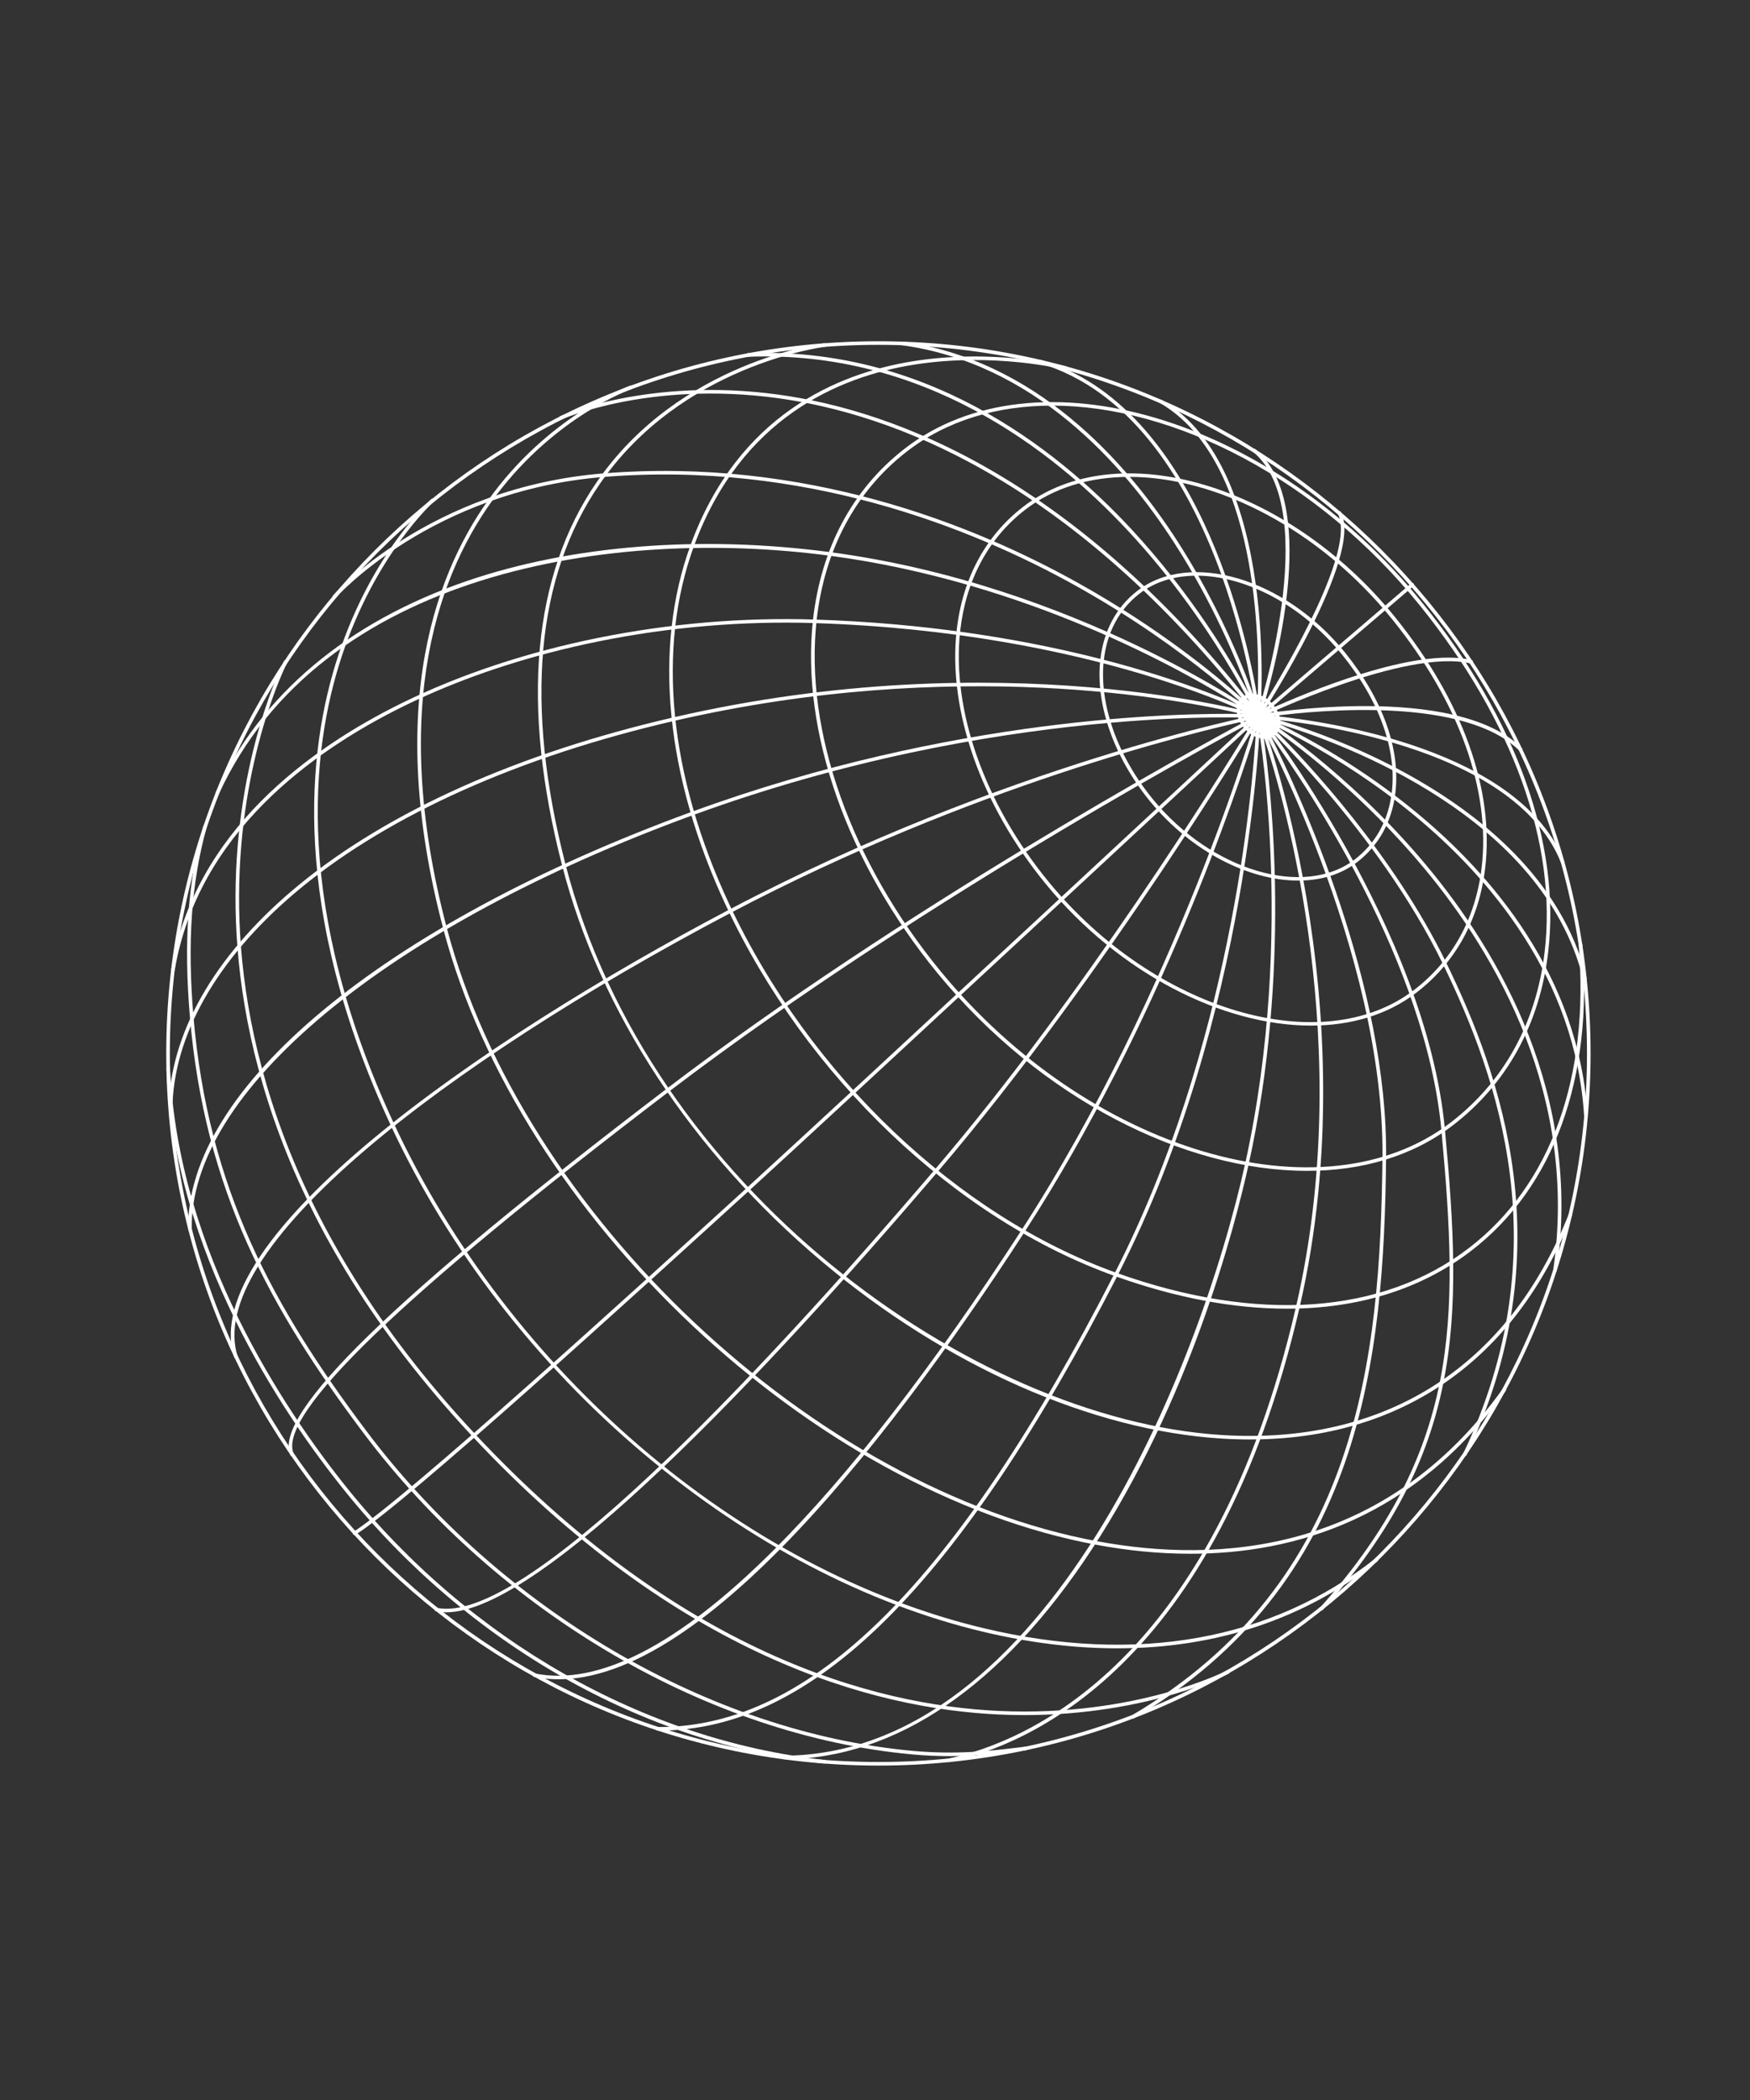 <svg xmlns="http://www.w3.org/2000/svg" width="200" height="240" viewBox="0 0 200 240" fill="none"><rect x="0" y="0" width="200" height="240" fill="#333333" stroke="none"/><path d="M100.39 201.78C55.513 201.78 19 165.267 19 120.39C19 75.513 55.513 39 100.39 39C145.267 39 181.78 75.513 181.78 120.39C181.78 165.267 145.267 201.78 100.39 201.78ZM100.39 39.41C55.735 39.41 19.41 75.74 19.41 120.39C19.41 165.04 55.74 201.37 100.39 201.37C145.04 201.37 181.37 165.045 181.37 120.39C181.37 75.735 145.04 39.41 100.39 39.41Z" fill="white"></path><path d="M108.524 200.699C107.2 200.699 105.773 200.643 104.235 200.502C81.002 198.371 56.992 184.317 41.576 163.823C30.867 149.585 23.388 136.036 21.701 116.186C20.979 107.686 21.465 100.77 23.23 94.423C23.259 94.316 23.375 94.252 23.482 94.282C23.588 94.312 23.653 94.423 23.623 94.534C21.871 100.834 21.389 107.703 22.106 116.152C23.785 135.904 31.235 149.398 41.901 163.579C57.248 183.984 81.147 197.978 104.269 200.096C109.305 200.558 113.167 200.096 115.99 199.763C116.43 199.712 116.849 199.661 117.238 199.618C117.349 199.605 117.451 199.686 117.464 199.797C117.477 199.909 117.396 200.011 117.285 200.024C116.892 200.067 116.477 200.118 116.042 200.169C114.064 200.404 111.574 200.699 108.524 200.699Z" fill="white"></path><path d="M94.231 201.549C94.223 201.549 94.214 201.549 94.21 201.549C73.472 199.268 53.48 187.893 39.363 170.337C32.166 161.392 19.957 143.225 19.018 122.081C19.014 121.97 19.099 121.872 19.214 121.868C19.317 121.859 19.424 121.949 19.428 122.064C20.359 143.089 32.52 161.175 39.683 170.081C53.733 187.551 73.625 198.871 94.257 201.139C94.368 201.152 94.449 201.254 94.436 201.365C94.423 201.472 94.334 201.549 94.231 201.549Z" fill="white"></path><path d="M117.08 196.01C116.149 196.01 115.196 195.989 114.227 195.946C99.686 195.301 77.423 189.248 53.925 164.089C31.512 140.096 26.869 117.307 26.916 102.412C26.972 86.266 32.405 75.651 32.461 75.549C32.512 75.45 32.636 75.408 32.734 75.463C32.832 75.514 32.871 75.638 32.82 75.736C32.764 75.839 27.369 86.385 27.322 102.438C27.275 117.252 31.905 139.925 54.22 163.811C77.624 188.868 99.78 194.895 114.244 195.54C129.903 196.237 140.151 190.957 140.253 190.902C140.352 190.85 140.475 190.889 140.531 190.987C140.582 191.085 140.544 191.209 140.445 191.265C140.347 191.312 131.232 196.01 117.08 196.01Z" fill="white"></path><path d="M127.682 188.38C122.8 188.38 117.691 187.756 112.403 186.5C99.054 183.327 85.65 176.313 73.642 166.211C61.264 155.797 51.23 142.768 44.626 128.54C33.2 103.923 35.071 85.799 38.654 74.928C42.537 63.138 49.226 57.094 49.295 57.034C49.38 56.957 49.508 56.966 49.581 57.051C49.658 57.137 49.649 57.265 49.564 57.337C49.496 57.397 42.879 63.386 39.034 75.077C35.485 85.871 33.635 103.88 44.998 128.365C58.21 156.83 84.706 179.495 112.496 186.099C129.903 190.234 145.353 187.474 157.181 178.111C157.271 178.043 157.399 178.056 157.467 178.145C157.536 178.235 157.523 178.363 157.433 178.431C149.108 185.031 138.997 188.38 127.682 188.38Z" fill="white"></path><path d="M136.047 177.573C132.28 177.573 128.679 177.172 125.394 176.565C92.841 170.576 59.322 139.005 50.668 106.187C43.85 80.319 50.014 64.813 56.387 56.355C63.299 47.184 71.953 44.1 72.038 44.07C72.145 44.032 72.26 44.092 72.299 44.194C72.337 44.301 72.277 44.416 72.175 44.455C72.089 44.485 63.538 47.535 56.703 56.616C50.394 64.997 44.294 80.383 51.069 106.08C59.685 138.758 93.063 170.196 125.475 176.159C139.089 178.667 158.17 177.671 171.753 158.71C171.817 158.62 171.945 158.599 172.039 158.663C172.129 158.727 172.15 158.855 172.086 158.949C161.647 173.511 148.016 177.573 136.047 177.573Z" fill="white"></path><path d="M142.841 164.511C141.778 164.511 140.697 164.476 139.599 164.408C124.743 163.477 108.114 156.117 93.979 144.216C79.097 131.688 68.538 115.597 64.241 98.908C59.516 80.553 60.845 65.817 68.187 55.112C77.653 41.315 94.043 39.256 94.205 39.235C94.325 39.222 94.419 39.303 94.432 39.414C94.445 39.525 94.363 39.628 94.252 39.641C94.09 39.658 77.88 41.699 68.521 55.347C61.246 65.949 59.939 80.575 64.633 98.806C74.103 135.584 111.052 162.208 139.625 164.002C158.283 165.177 172.362 156.228 179.265 138.809C179.307 138.702 179.427 138.651 179.529 138.693C179.636 138.736 179.688 138.856 179.645 138.958C173.079 155.528 160.081 164.511 142.841 164.511Z" fill="white"></path><path d="M147.079 149.565C141.009 149.565 134.409 148.335 127.485 145.861C109.216 139.339 92.168 123.12 82.988 103.543C76.047 88.734 74.603 74.078 78.93 62.272C84.364 47.432 95.734 42.669 104.316 41.29C113.598 39.795 121.705 41.828 121.787 41.849C121.898 41.879 121.962 41.99 121.932 42.097C121.902 42.208 121.791 42.272 121.684 42.242C121.603 42.221 113.568 40.209 104.367 41.691C95.897 43.058 84.675 47.765 79.31 62.408C75.022 74.112 76.461 88.657 83.356 103.368C92.488 122.85 109.451 138.988 127.617 145.477C143.713 151.226 158.014 150.21 167.889 142.623C177.227 135.447 181.678 123.137 180.422 107.956C180.414 107.845 180.495 107.746 180.61 107.733C180.726 107.725 180.82 107.806 180.832 107.921C182.101 123.248 177.594 135.686 168.141 142.948C162.413 147.344 155.224 149.565 147.079 149.565Z" fill="white"></path><path d="M149.368 133.812C135.408 133.812 118.933 125.58 107.165 111.245C96.828 98.657 91.501 83.557 92.911 70.858C93.821 62.682 97.421 55.929 103.329 51.324C118.318 39.641 145.455 47.71 162.588 68.944C173.327 82.254 178.418 96.449 176.923 108.917C175.945 117.097 172.173 123.91 166.027 128.618C161.422 132.146 155.651 133.812 149.368 133.812ZM120.249 46.356C113.965 46.356 108.194 48.052 103.585 51.644C97.767 56.181 94.218 62.84 93.325 70.9C91.928 83.493 97.221 98.478 107.485 110.985C124.413 131.599 151.11 139.527 165.783 128.293C171.844 123.654 175.556 116.935 176.522 108.87C178.004 96.513 172.942 82.425 162.276 69.205C150.564 54.69 134.161 46.356 120.249 46.356Z" fill="white"></path><path d="M149.823 117.211C139.789 117.211 127.974 111.316 119.537 101.048C112.135 92.03 108.316 81.202 109.329 72.082C109.982 66.183 112.588 61.305 116.855 57.978C127.654 49.563 147.166 55.325 159.464 70.566C167.157 80.1 170.804 90.283 169.732 99.236C169.027 105.14 166.302 110.056 161.86 113.456C158.528 116.006 154.359 117.211 149.823 117.211ZM129.076 54.501C124.565 54.501 120.413 55.722 117.103 58.302C112.925 61.561 110.375 66.341 109.734 72.129C108.735 81.142 112.515 91.855 119.854 100.791C131.964 115.541 151.087 121.196 161.612 113.136C165.965 109.804 168.635 104.982 169.327 99.189C170.386 90.347 166.772 80.275 159.147 70.826C150.775 60.451 139.041 54.501 129.076 54.501Z" fill="white"></path><path d="M148.369 100.639C142.769 100.639 136.165 97.346 131.454 91.605C127.314 86.564 125.178 80.512 125.747 75.42C126.114 72.127 127.562 69.41 129.946 67.552C135.968 62.857 146.861 66.082 153.73 74.596C158.031 79.927 160.069 85.616 159.471 90.618C159.078 93.912 157.557 96.654 155.079 98.55C153.221 99.969 150.893 100.639 148.369 100.639ZM136.759 65.792C134.281 65.792 132.005 66.463 130.189 67.876C127.9 69.662 126.499 72.289 126.148 75.467C125.593 80.452 127.695 86.389 131.765 91.349C138.472 99.516 149.031 102.664 154.827 98.226C157.215 96.397 158.68 93.749 159.06 90.567C159.646 85.676 157.638 80.093 153.409 74.852C148.766 69.098 142.265 65.792 136.759 65.792Z" fill="white"></path><path d="M144.574 84.437C144.505 84.437 144.433 84.433 144.36 84.428C143.566 84.356 142.737 83.882 142.143 83.16C141.537 82.421 141.238 81.532 141.34 80.776C141.408 80.281 141.643 79.879 142.024 79.614C142.989 78.939 144.561 79.367 145.526 80.562C146.568 81.853 146.611 83.266 145.637 84.082C145.36 84.313 144.992 84.437 144.574 84.437ZM143.1 79.7C142.788 79.7 142.498 79.777 142.258 79.943C141.977 80.14 141.797 80.447 141.746 80.823C141.656 81.468 141.925 82.241 142.459 82.895C142.985 83.531 143.711 83.95 144.399 84.018C144.796 84.057 145.133 83.967 145.377 83.766C146.18 83.096 146.116 81.934 145.21 80.814C144.638 80.11 143.813 79.7 143.1 79.7Z" fill="white"></path><path d="M33.367 166.423C33.286 166.423 33.214 166.376 33.179 166.299C31.185 161.609 44.867 148.295 76.237 124.395C103.036 103.977 135.714 86.011 142.48 82.359C136.372 83.705 111.075 89.822 83.579 104.289C66.779 113.127 51.987 122.708 41.919 131.273C30.446 141.033 25.341 149.23 27.148 154.984C27.182 155.091 27.122 155.206 27.016 155.24C26.909 155.274 26.794 155.215 26.759 155.108C22.501 141.563 54.606 119.073 83.392 103.93C114.894 87.357 143.513 81.723 143.8 81.667C143.898 81.65 143.996 81.706 144.03 81.8C144.065 81.894 144.022 82 143.932 82.047C143.561 82.244 106.368 101.961 76.489 124.724C45.721 148.167 31.676 161.712 33.56 166.145C33.602 166.248 33.555 166.368 33.453 166.415C33.423 166.419 33.397 166.423 33.367 166.423Z" fill="white"></path><path d="M50.993 184.266C50.583 184.266 50.194 184.227 49.826 184.146C49.715 184.121 49.647 184.014 49.669 183.903C49.694 183.792 49.801 183.723 49.912 183.745C59.749 185.885 86.28 157.714 106.805 133.704C123.75 113.879 139.337 88.84 142.899 83.005C135.821 89.587 95.912 126.685 85.639 136.049L84.687 136.916C72.355 148.15 46.7 171.528 40.634 175.398C40.54 175.458 40.412 175.432 40.352 175.334C40.292 175.24 40.318 175.112 40.416 175.052C46.452 171.199 73.055 146.962 84.413 136.612L85.366 135.745C96.596 125.515 143.224 82.146 143.694 81.71C143.766 81.642 143.882 81.638 143.963 81.702C144.04 81.766 144.061 81.877 144.01 81.967C143.835 82.257 126.351 111.47 107.116 133.973C87.275 157.184 61.808 184.262 50.993 184.266Z" fill="white"></path><path d="M75.333 197.781C75.273 197.781 75.213 197.781 75.153 197.781C75.042 197.781 74.948 197.687 74.948 197.576C74.948 197.465 75.021 197.371 75.153 197.375C75.209 197.375 75.273 197.375 75.328 197.375C92.701 197.375 109.24 180.909 127.36 145.574C140.628 119.706 143.118 90.621 143.541 83.496C141.448 90.189 132.537 116.985 117.074 140.824C100.812 165.894 77.891 195.064 61.04 191.647C60.929 191.626 60.856 191.519 60.882 191.408C60.904 191.297 61.01 191.229 61.121 191.25C68.362 192.719 77.507 188.016 88.301 177.273C97.002 168.615 106.566 156.275 116.733 140.607C134.438 113.307 143.541 82.125 143.63 81.813C143.66 81.715 143.754 81.655 143.857 81.668C143.959 81.685 144.032 81.77 144.028 81.877C144.019 82.215 142.938 116.096 127.723 145.767C109.531 181.242 92.876 197.781 75.333 197.781Z" fill="white"></path><path d="M108.446 201.388C108.352 201.388 108.267 201.323 108.246 201.225C108.22 201.114 108.293 201.007 108.404 200.982C117.199 199.094 138.676 190.282 148.129 149.288C154.912 119.857 146.984 91.946 144.4 84.108C145.361 90.759 147.552 111.027 142.717 133.004C141.051 140.565 135.972 159.992 124.755 177.104C114.516 192.725 102.347 201.007 89.566 201.063C89.451 201.042 89.361 200.973 89.361 200.858C89.361 200.747 89.451 200.653 89.566 200.653C119.527 200.525 137.173 156.289 142.32 132.915C148.185 106.26 143.683 82.139 143.636 81.895C143.614 81.793 143.678 81.69 143.781 81.66C143.883 81.63 143.99 81.686 144.029 81.784C144.152 82.109 156.527 114.684 148.531 149.377C139.027 190.602 117.366 199.474 108.494 201.379C108.477 201.383 108.459 201.388 108.446 201.388Z" fill="white"></path><path d="M129.445 196.426C129.377 196.426 129.308 196.392 129.27 196.323C129.214 196.225 129.244 196.101 129.343 196.046C155.305 180.762 157.748 155.146 157.996 132.335C158.252 108.769 143.802 82.23 143.656 81.965C143.605 81.871 143.635 81.756 143.725 81.696C143.815 81.636 143.934 81.658 143.998 81.739C144.186 81.983 163.011 106.181 165.138 129.136C167.18 151.186 167.261 165.88 151.187 183.983C151.11 184.068 150.982 184.072 150.901 184C150.816 183.923 150.807 183.795 150.884 183.714C166.847 165.73 166.765 151.113 164.732 129.175C162.972 110.179 149.701 90.303 145.181 84.02C148.646 90.948 158.624 112.665 158.41 132.344C158.158 155.265 155.702 181.014 129.556 196.404C129.513 196.417 129.479 196.426 129.445 196.426Z" fill="white"></path><path d="M167.41 166.426C167.38 166.426 167.35 166.422 167.32 166.405C167.217 166.358 167.175 166.234 167.222 166.132C178.285 142.95 171.19 123.075 164.89 110.14C157.414 94.797 143.827 82.14 143.69 82.016C143.613 81.944 143.604 81.824 143.664 81.743C143.728 81.658 143.844 81.636 143.933 81.696C144.032 81.756 153.942 88.014 163.031 98.919C171.429 108.991 180.822 125.202 177.909 145.231C177.892 145.342 177.79 145.419 177.678 145.402C177.567 145.385 177.491 145.282 177.508 145.171C180.399 125.291 171.066 109.192 162.728 99.188C156.056 91.179 148.935 85.69 145.621 83.336C149.503 87.236 159.302 97.753 165.253 109.965C171.592 122.976 178.729 142.971 167.589 166.311C167.559 166.384 167.487 166.426 167.41 166.426Z" fill="white"></path><path d="M181.253 127.866C181.146 127.866 181.056 127.78 181.048 127.674C180.129 111.702 170.04 100.148 161.74 93.27C152.736 85.808 143.843 82.088 143.753 82.053C143.655 82.011 143.603 81.904 143.638 81.801C143.672 81.699 143.774 81.643 143.877 81.665C144.193 81.737 175.7 89.362 181.321 111.753C181.347 111.865 181.283 111.976 181.172 112.001C181.065 112.027 180.949 111.963 180.924 111.852C176.281 93.352 153.701 85.026 146.205 82.741C149.455 84.339 155.705 87.739 161.997 92.959C170.36 99.887 180.522 111.531 181.449 127.652C181.458 127.763 181.368 127.861 181.257 127.866H181.253Z" fill="white"></path><path d="M178.606 98.767C178.525 98.767 178.448 98.72 178.418 98.639C172.584 83.906 144.11 82.087 143.823 82.07C143.721 82.065 143.635 81.98 143.631 81.877C143.627 81.775 143.699 81.681 143.802 81.664C144.716 81.51 166.292 77.96 173.933 85.504C174.015 85.585 174.015 85.713 173.933 85.794C173.852 85.876 173.724 85.876 173.643 85.794C167.389 79.626 150.999 81.13 145.609 81.822C151.99 82.492 173.724 85.692 178.795 98.494C178.837 98.6 178.786 98.716 178.679 98.758C178.658 98.763 178.632 98.767 178.606 98.767Z" fill="white"></path><path d="M143.834 82.066C143.766 82.066 143.702 82.031 143.663 81.972C143.608 81.886 143.625 81.771 143.702 81.707L161.271 66.675C161.356 66.603 161.484 66.611 161.557 66.697C161.629 66.782 161.621 66.91 161.536 66.983L145.094 81.049C149.246 79.174 161.779 73.89 168.186 75.436C168.297 75.462 168.361 75.573 168.336 75.684C168.31 75.795 168.199 75.863 168.088 75.833C160.643 74.039 144.086 81.963 143.92 82.044C143.894 82.061 143.864 82.066 143.834 82.066Z" fill="white"></path><path d="M143.833 82.065C143.803 82.065 143.774 82.056 143.744 82.043C143.65 82.001 143.607 81.894 143.637 81.796C143.714 81.561 151.27 58.366 143.21 51.638C143.124 51.566 143.111 51.438 143.184 51.352C143.257 51.267 143.385 51.254 143.47 51.327C150.621 57.298 146.055 75.106 144.483 80.433C147.114 76.174 154.99 62.8 152.897 58.716C152.846 58.614 152.885 58.494 152.987 58.443C153.09 58.392 153.209 58.43 153.261 58.533C155.853 63.594 144.483 81.223 143.996 81.971C143.966 82.035 143.902 82.065 143.833 82.065Z" fill="white"></path><path d="M143.83 82.064C143.728 82.064 143.638 81.987 143.63 81.885C143.587 81.543 139.324 47.567 118.812 41.51C118.705 41.48 118.641 41.365 118.675 41.258C118.705 41.151 118.82 41.087 118.927 41.121C136.795 46.397 142.472 72.479 143.732 79.882C143.971 73.367 143.818 52.544 132.536 46.042C132.438 45.987 132.404 45.863 132.46 45.765C132.515 45.666 132.639 45.632 132.737 45.688C146.333 53.522 144.052 81.599 144.031 81.881C144.027 81.983 143.941 82.064 143.83 82.064C143.835 82.064 143.835 82.064 143.83 82.064Z" fill="white"></path><path d="M143.83 82.064C143.753 82.064 143.68 82.021 143.646 81.945C143.599 81.838 138.636 71.142 129.02 60.775C120.157 51.219 105.403 39.989 85.468 40.775C85.369 40.784 85.258 40.694 85.254 40.579C85.25 40.468 85.34 40.37 85.451 40.365C105.544 39.575 120.4 50.877 129.324 60.501C136.167 67.878 140.66 75.422 142.719 79.232C141.408 75.653 138.653 68.968 134.244 62.116C128.303 52.881 118.047 41.45 102.951 39.438C102.84 39.421 102.759 39.319 102.776 39.208C102.793 39.097 102.891 39.016 103.006 39.032C118.26 41.066 128.606 52.59 134.595 61.902C141.074 71.975 144.001 81.701 144.026 81.795C144.056 81.897 144 82.004 143.902 82.043C143.881 82.064 143.855 82.064 143.83 82.064Z" fill="white"></path><path d="M143.833 82.066C143.781 82.066 143.726 82.045 143.687 82.006C143.61 81.93 135.909 74.16 122.906 66.924C110.916 60.247 91.831 52.674 69.025 54.506C49.316 56.091 38.471 68.197 38.364 68.32C38.291 68.406 38.159 68.414 38.078 68.338C37.992 68.265 37.984 68.132 38.06 68.051C38.167 67.927 49.124 55.698 68.995 54.1C91.908 52.259 111.074 59.867 123.12 66.573C132.351 71.712 138.924 77.124 142.004 79.875C121.791 54.741 102.001 47.283 88.811 45.493C74.142 43.507 64.266 47.898 64.168 47.941C64.066 47.988 63.946 47.941 63.899 47.838C63.852 47.736 63.899 47.616 64.002 47.569C64.1 47.522 74.087 43.084 88.871 45.087C102.501 46.937 123.128 54.797 143.999 81.737C144.067 81.823 144.055 81.947 143.974 82.015C143.931 82.053 143.88 82.066 143.833 82.066Z" fill="white"></path><path d="M19.765 111.018C19.752 111.018 19.743 111.018 19.731 111.014C19.619 110.997 19.543 110.89 19.564 110.779C22.247 95.025 35.386 85.538 45.937 80.348C59.358 73.749 76.559 70.272 93.116 70.806C118.344 71.626 135.284 77.862 141.397 80.502C135.233 76.632 117.37 66.513 94.854 63.514C69.951 60.195 36.719 65.338 25.01 90.745C24.963 90.848 24.844 90.89 24.741 90.844C24.639 90.796 24.596 90.677 24.643 90.574C29.773 79.443 39.687 71.088 53.318 66.415C65.304 62.305 80.075 61.131 94.914 63.108C122.923 66.837 143.755 81.544 143.96 81.694C144.045 81.758 144.071 81.877 144.015 81.967C143.96 82.057 143.84 82.091 143.746 82.04C143.563 81.942 124.982 72.245 93.107 71.211C76.611 70.677 59.486 74.137 46.124 80.711C35.659 85.859 22.627 95.26 19.974 110.843C19.948 110.945 19.863 111.018 19.765 111.018Z" fill="white"></path><path d="M21.713 140.705C21.602 140.705 21.512 140.615 21.508 140.504C21.222 124.388 43.827 105.648 79.093 92.765C108.972 81.847 134.922 81.472 141.965 81.6C135.067 79.968 109.19 74.957 77.029 82.39C59.367 86.473 44.63 93.069 34.412 101.458C25.322 108.925 20.102 117.634 19.727 125.977C19.722 126.088 19.628 126.177 19.513 126.173C19.402 126.169 19.312 126.071 19.317 125.96C19.701 117.498 24.968 108.681 34.152 101.142C44.416 92.71 59.213 86.089 76.935 81.993C114.542 73.3 143.597 81.582 143.883 81.668C143.982 81.698 144.046 81.796 144.029 81.899C144.011 82.001 143.917 82.074 143.815 82.065C143.52 82.048 114.055 80.421 79.229 93.146C62.006 99.438 47.487 107.267 37.231 115.785C27.074 124.225 21.773 132.768 21.909 140.496C21.922 140.607 21.832 140.701 21.713 140.705C21.717 140.705 21.717 140.705 21.713 140.705Z" fill="white"></path></svg>